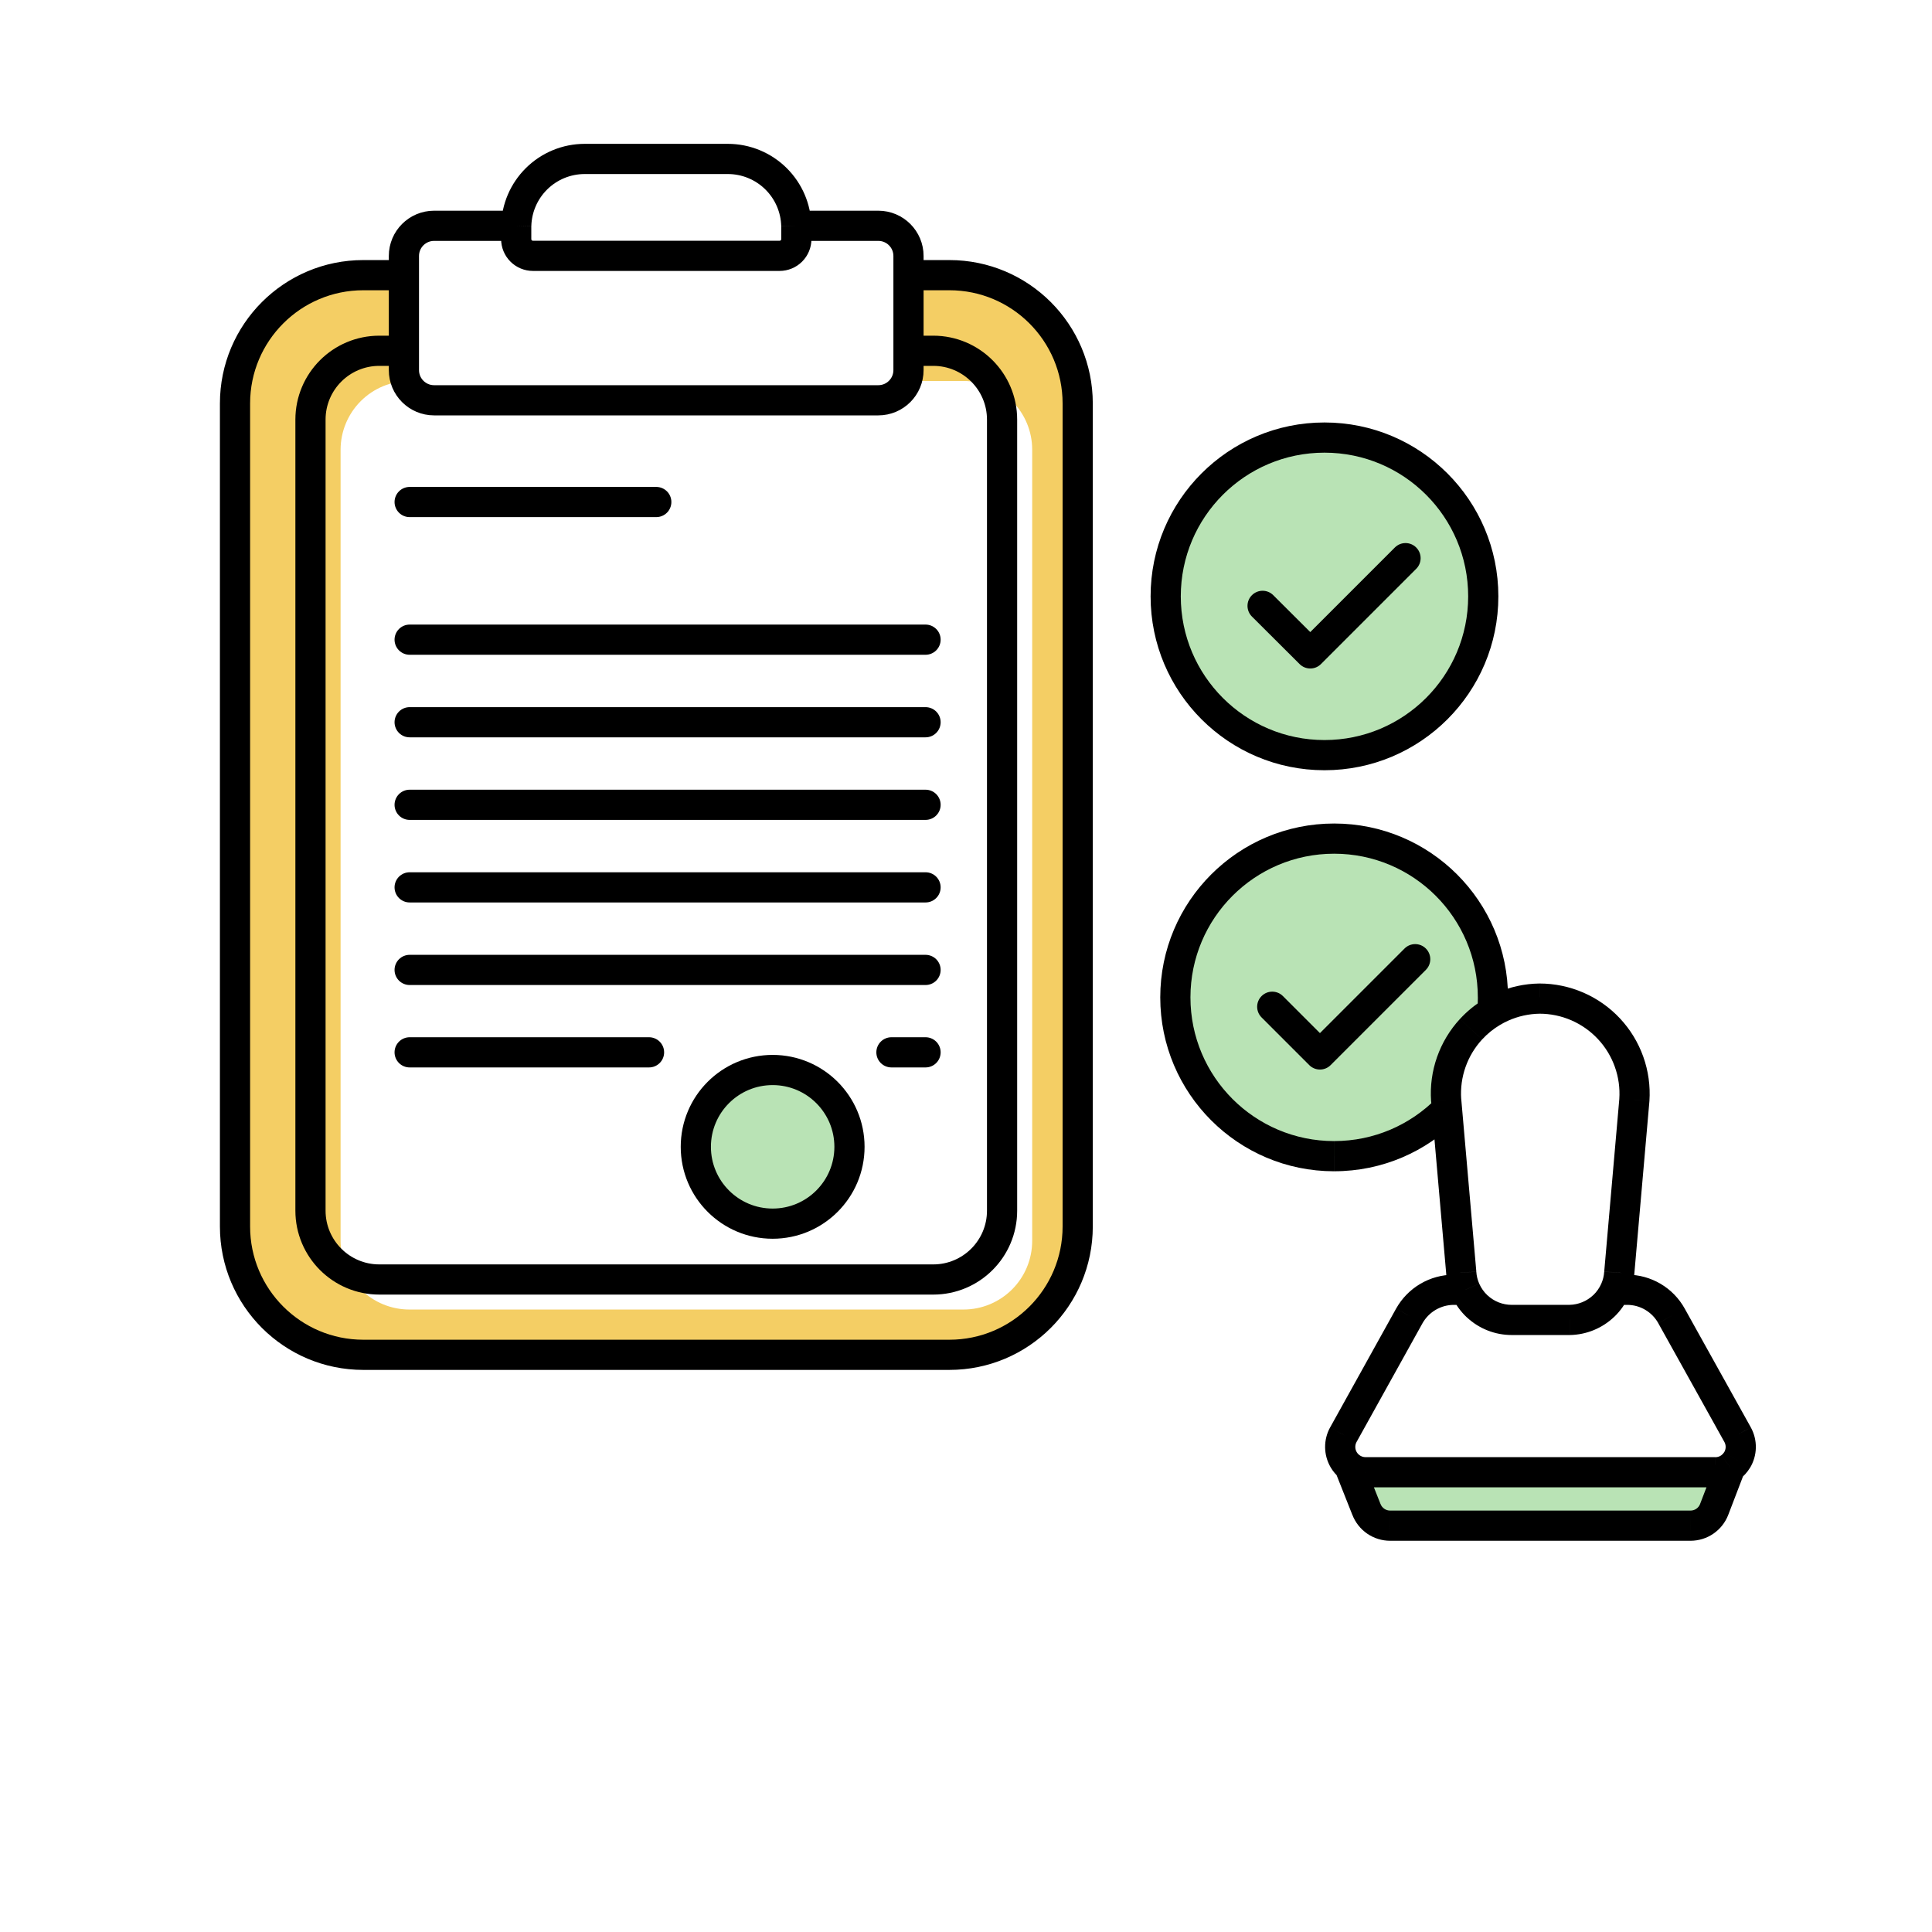 <svg width="128" height="128" fill="none" xmlns="http://www.w3.org/2000/svg"><g clip-path="url(#a)"><path d="M71.395 26.73c0-4.694-3.805-8.5-8.5-8.5h-2.847v7.01h3.787c1.207 0 2.364.479 3.217 1.333.853.853 1.333 2.011 1.333 3.217v52.42c0 1.207-.479 2.364-1.333 3.217S65.042 86.76 63.835 86.76h-36.71c-1.208 0-2.366-.479-3.221-1.332-.855-.853-1.337-2.01-1.339-3.218V29.79c.003-1.208.484-2.365 1.339-3.218.855-.853 2.013-1.332 3.221-1.332v-7.01h-3.06c-4.694 0-8.5 3.806-8.5 8.5v54.53c0 4.694 3.806 8.5 8.5 8.5h38.83c4.694 0 8.5-3.806 8.5-8.5V26.73Z" fill="#F4CE64"/><path d="M98.27 39.51c0 5.81-4.71 10.52-10.52 10.52-5.81 0-10.52-4.71-10.52-10.52s4.71-10.52 10.52-10.52c5.81 0 10.52 4.71 10.52 10.52Z" fill="#B9E3B5"/><path fill-rule="evenodd" clip-rule="evenodd" d="M87.75 29.99c-5.258 0-9.52 4.262-9.52 9.52 0 5.258 4.262 9.52 9.52 9.52 5.258 0 9.52-4.262 9.52-9.52 0-5.258-4.262-9.52-9.52-9.52Zm-11.52 9.52c0-6.362 5.158-11.52 11.52-11.52 6.362 0 11.52 5.158 11.52 11.52 0 6.362-5.158 11.52-11.52 11.52-6.362 0-11.52-5.158-11.52-11.52Zm17.597-3.237c.391.391.391 1.024 0 1.414l-6.31 6.31c-.39.39-1.022.391-1.413.001l-3.16-3.15c-.391-.39-.392-1.023-.002-1.414.39-.391 1.023-.392 1.414-.002l2.453 2.445 5.604-5.604c.391-.391 1.024-.391 1.414 0Z" fill="#000"/><path d="M27.14 58.79h34.18M27.14 53.32h34.18M27.14 47.85h34.18M27.14 42.38h34.18M27.14 33.26h16.34M27.14 64.26h34.18M27.14 69.72h15.86M59.06 69.72h2.26" stroke="#000" stroke-width="2" stroke-miterlimit="10" stroke-linecap="round"/><path d="M34.201 14.96c-.001.037-.001.073-.001.11v.77c0 .294.117.577.325.785.208.208.49.325.785.325h16.34c.294 0 .577-.117.785-.325.208-.208.325-.49.325-.785v-.77c0-.037-0-.073-.001-.11m-18.557 0c.028-1.164.503-2.275 1.328-3.1.851-.852 2.006-1.33 3.21-1.33h9.48c1.204 0 2.359.478 3.21 1.33.825.825 1.3 1.936 1.328 3.1m-18.557 0h-5.441c-1.105 0-2 .895-2 2v1.27m25.999-3.27h5.431c1.105 0 2 .895 2 2v1.27m-33.43 0h-2.69c-4.694 0-8.5 3.806-8.5 8.5v54.53c0 4.694 3.806 8.5 8.5 8.5h38.83c4.694 0 8.5-3.805 8.5-8.5V26.73c0-4.694-3.806-8.5-8.5-8.5h-2.71m-33.43 0v5.01m33.43-5.01v5.01m-33.43 0v1.28c0 1.105.895 2 2 2h29.43c1.105 0 2-.895 2-2v-1.28m-33.43 0h-1.63c-2.518 0-4.56 2.042-4.56 4.56v52.41c0 2.518 2.042 4.56 4.56 4.56h36.7c2.518 0 4.56-2.042 4.56-4.56V27.8c0-2.518-2.042-4.56-4.56-4.56h-1.64" stroke="#000" stroke-width="2" stroke-miterlimit="10"/><path d="M51.19 81.07c2.811 0 5.09-2.279 5.09-5.09 0-2.811-2.279-5.09-5.09-5.09-2.811 0-5.09 2.279-5.09 5.09 0 2.811 2.279 5.09 5.09 5.09Z" fill="#B9E3B5" stroke="#000" stroke-width="2" stroke-linecap="round" stroke-linejoin="round"/><path d="M77.87 66.08c0 5.81 4.71 10.52 10.52 10.52 2.922 0 5.566-1.192 7.473-3.115l-.053-.605c-.059-.853.058-1.709.341-2.516.283-.807.729-1.547 1.308-2.176.412-.448.887-.832 1.407-1.142.029-.318.044-.64.044-.966 0-5.81-4.71-10.52-10.52-10.52s-10.52 4.71-10.52 10.52ZM90.53 100c.121.318.337.591.617.784.28.193.613.296.953.296H112c.34 0 .673-.103.953-.296.28-.193.496-.466.617-.784l1.066-2.781c-.055.04-.113.077-.173.111-.258.143-.549.215-.843.21H90.44c-.289-.005-.572-.086-.822-.233-.076-.045-.149-.096-.217-.152L90.53 100Z" fill="#B9E3B5"/><path d="m90.53 100 .934-.357-.004-.012-.93.369Zm1.57 1.08v-1h-.001l.001 1Zm19.9 0 .001-1H112v1Zm1.57-1.08-.934-.358v.001l.934.357ZM104 87.45v1c.006 0 .013-0.0.019-0l-.019-1Zm-3.84 0v-1h-.002l.002 1Zm-2.294-.902-.683.731.683-.731Zm-1.056-2.228.998-.066c-.001-.007-.001-.014-.002-.021l-.996.087Zm-1-11.44-.998.068c0.0.006.001.012.001.019l.996-.087Zm1.649-4.692-.736-.677.736.677Zm2.062-1.482.408.913-.408-.913Zm2.479-.546.001-1h-.007l-.007 0.0.013 1Zm6.28 6.72.996.087c.001-.007.001-.014.002-.02l-.998-.067Zm-1 11.44-.996-.087c-.001.007-.001.014-.002.022l.998.066Zm-1.03 2.204-.69-.723.69.723Zm-7.384-19.479.512.859-.512-.859ZM113.62 97.54l.017-1c-.006-0-.011-0-.017-0v1Zm-23.18 0-.019 1.0.009 0h.009v-1Zm-.822-.233.508-.862-.508.862Zm-.601-.606.866-.501-.866.501Zm-.017-1.651-.874-.485-.002.003.876.482Zm4.37-7.87-.872-.49-.002.004.874.485Zm2.94-1.73V84.45l-.005 0.0.005 1Zm11.5 0 .003-1h-.003v1Zm2.93 1.73-.874.485v.001l.874-.486Zm4.38 7.87.876-.482-.002-.004-.874.486Zm-.033 1.677.857.516-.857-.516Zm-.624.603.484.875-.484-.875ZM97.087 85.45l.915-.403-.915.403Zm17.549 11.769-.588-.809.588.809ZM94.467 64.257c.391-.391.391-1.024 0-1.414-.391-.391-1.024-.391-1.414 0l1.414 1.414Zm-7.017 5.603-.707.707c.188.188.442.293.707.293.265 0 .52-.105.707-.293l-.707-.707Zm-2.453-3.867c-.391-.391-1.024-.391-1.414 0-.391.391-.391 1.024 0 1.414l1.414-1.414Zm4.599 34.364c.194.507.537.943.984 1.251l1.133-1.648c-.114-.078-.201-.189-.25-.317l-1.868.714Zm.984 1.251c.447.308.977.472 1.52.472l-.001-2c-.138 0-.272-.042-.386-.12l-1.133 1.648Zm1.52.472H112v-2H92.1v2Zm19.9 0c.542 0 1.073-.164 1.52-.472l-1.134-1.648c-.113.078-.248.12-.385.12l-.001 2Zm1.52-.472c.447-.308.79-.744.984-1.251l-1.868-.714c-.049.129-.136.239-.25.317l1.134 1.648ZM88.39 75.6c-5.258 0-9.52-4.262-9.52-9.52h-2c0 6.362 5.158 11.52 11.52 11.52v-2Zm-9.52-9.52c0-5.258 4.262-9.52 9.52-9.52v-2c-6.362 0-11.52 5.158-11.52 11.52h2Zm9.52-9.52c5.258 0 9.52 4.262 9.52 9.52h2c0-6.362-5.158-11.52-11.52-11.52v2ZM104 86.45h-3.84v2H104v-2Zm-3.842 0c-.598.001-1.173-.225-1.609-.633l-1.365 1.461c.808.755 1.873 1.174 2.979 1.171l-.004-2Zm-3.35-13.639c-.049-.718.048-1.438.287-2.116l-1.887-.663c-.329.935-.463 1.927-.395 2.916l1.995-.137Zm.287-2.116c.238-.678.613-1.301 1.1-1.83l-1.471-1.355c-.671.729-1.187 1.587-1.516 2.522l1.887.663Zm2.834-3.076c.657-.293 1.367-.45 2.086-.459l-.027-2c-.991.013-1.969.229-2.874.633l.816 1.826Zm2.071-.459c.726.001 1.443.15 2.108.439l.798-1.834c-.917-.398-1.905-.604-2.904-.605l-.002 2Zm2.108.439c.665.289 1.264.712 1.759 1.242l1.462-1.366c-.682-.73-1.507-1.312-2.423-1.71l-.798 1.834Zm1.759 1.242c.496.53.877 1.156 1.12 1.839l1.884-.672c-.335-.941-.86-1.803-1.542-2.533l-1.462 1.366Zm1.12 1.839c.244.683.345 1.409.296 2.133l1.996.133c.066-.997-.072-1.997-.408-2.938l-1.884.672Zm.298 2.112-1 11.44 1.992.174 1-11.44-1.992-.174Zm-1.724 13.008c-.426.407-.99.638-1.579.649l.038 2c1.09-.021 2.133-.45 2.921-1.202l-1.38-1.447Zm-7.365-16.935c.347-.377.746-.7 1.184-.961l-1.024-1.718c-.604.359-1.153.805-1.631 1.324l1.471 1.355Zm1.184-.961c.177-.106.361-.201.55-.285l-.816-1.826c-.261.117-.514.248-.758.393l1.024 1.718Zm-1.468-1.825c0 .295-.013.587-.04.875l1.992.181c.032-.348.048-.7.048-1.056h-2Zm-2.757 6.701c-1.726 1.742-4.118 2.819-6.763 2.819v2c3.2 0 6.097-1.306 8.183-3.412l-1.421-1.408Zm2.654 11.452-.947-10.835-1.992.174.947 10.835 1.992-.174Zm-.947-10.835-.053-.605-1.992.174.053.605 1.992-.174ZM113.62 96.54H90.44v2H113.62v-2Zm-23.161 0c-.117-.002-.232-.035-.333-.094l-1.016 1.723c.398.234.849.362 1.31.371l.038-2Zm-.576-.339c-.059-.101-.09-.216-.091-.333l-2.0.021c.005.462.129.914.36 1.313l1.731-1.001Zm-.091-.333c-.001-.117.028-.233.084-.335l-1.752-.965c-.223.404-.337.859-.332 1.321l2-.021Zm.083-.332 4.37-7.87-1.748-.971-4.37 7.87 1.748.971Zm4.368-7.866c.207-.368.508-.675.872-.889l-1.014-1.724c-.669.394-1.221.957-1.601 1.634l1.744.979Zm.872-.889c.364-.214.778-.328 1.201-.33l-.009-2c-.776.004-1.537.213-2.206.606l1.014 1.724Zm12.694-.33c.42.001.832.114 1.194.328l1.017-1.722c-.669-.395-1.43-.604-2.206-.606l-.005 2Zm1.194.328c.362.214.66.52.864.887l1.749-.97c-.377-.679-.928-1.245-1.596-1.639l-1.017 1.722Zm.864.889 4.38 7.87 1.748-.973-4.38-7.87-1.748.973Zm4.378 7.866c.058.104.087.222.084.341l2 .039c.009-.47-.105-.933-.332-1.345l-1.752.965Zm.084.341c-.002.119-.036.236-.097.338l1.713 1.032c.242-.402.375-.861.384-1.331l-2-.039Zm-.35.582c-.104.058-.222.087-.341.085l-.034 2c.47.008.933-.108 1.344-.335l-.969-1.75Zm-17.668-10.005h.777v-2h-.777v2Zm2.238-.633c-.234-.219-.419-.482-.546-.77l-1.83.806c.235.534.578 1.02 1.011 1.426l1.365-1.461Zm-.546-.77c-.11-.249-.176-.517-.194-.793l-1.996.131c.034.511.157 1.007.359 1.467l1.83-.806Zm9.002 1.403h.806v-2h-.806v2Zm-.722-2.196c-.018.276-.084.544-.194.793l1.831.806c.202-.461.325-.957.359-1.467l-1.996-.131Zm-.194.793c-.124.281-.302.538-.528.754l1.38 1.447c.419-.399.75-.874.979-1.395l-1.831-.806ZM90.126 96.446c-.031-.018-.06-.039-.088-.061l-1.274 1.542c.108.089.224.171.346.243l1.016-1.723Zm-.088-.061c-.062-.051-.115-.114-.156-.184l-1.731 1.001c.16.277.368.522.613.725l1.274-1.542Zm-1.567 1.14 1.128 2.845 1.859-.738-1.128-2.845-1.859.738Zm25.759-1.313c-.047.078-.109.146-.183.199l1.176 1.618c.289-.21.534-.477.72-.785l-1.713-1.032Zm-.183.199c-.022.016-.046.031-.07.045l.969 1.75c.096-.053.189-.112.277-.176l-1.176-1.618Zm.456 3.948 1.066-2.781-1.868-.716-1.066 2.781 1.868.716ZM93.053 62.843l-6.31 6.31 1.414 1.414 6.31-6.31-1.414-1.414Zm-4.896 6.31-3.16-3.16-1.414 1.414 3.16 3.16 1.414-1.414Z" fill="#000"/></g><defs><clipPath id="a"><path fill="#fff" d="M0 0h128v128H0z"/></clipPath></defs></svg>